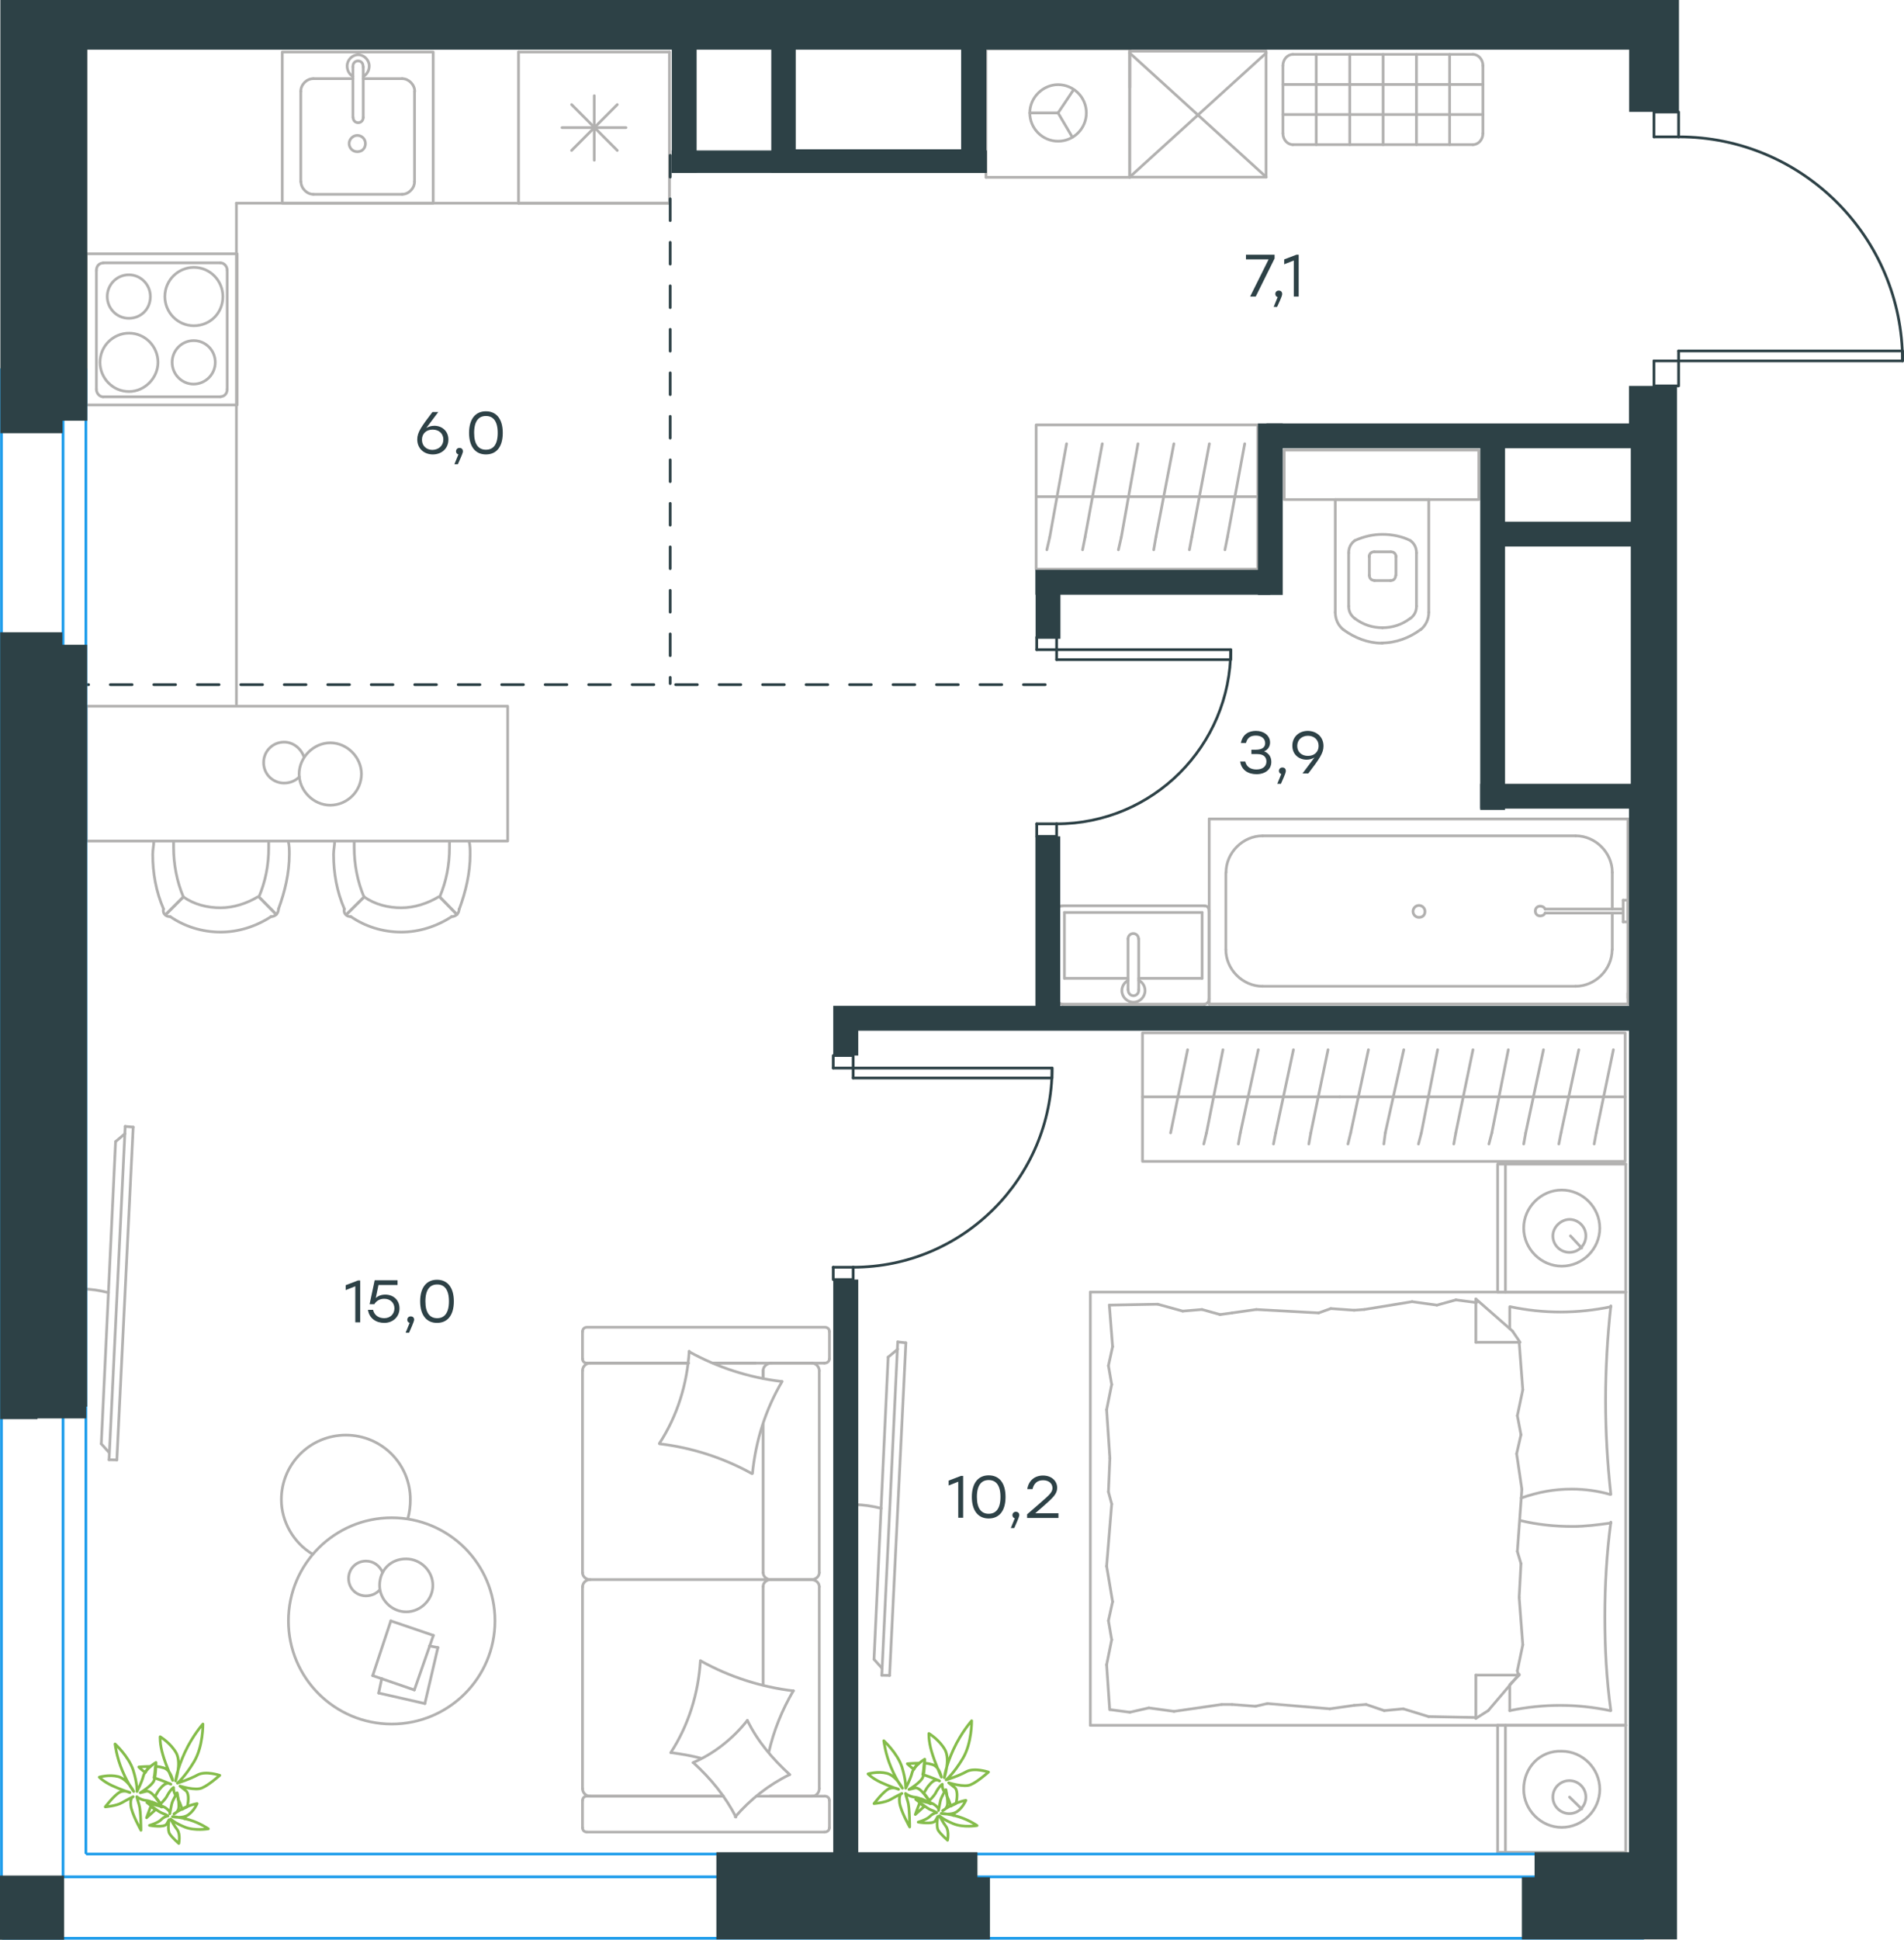 <?xml version="1.0" encoding="utf-8"?>
<!-- Generator: Adobe Illustrator 26.5.0, SVG Export Plug-In . SVG Version: 6.00 Build 0)  -->
<svg version="1.1" id="Слой_1" xmlns="http://www.w3.org/2000/svg" xmlns:xlink="http://www.w3.org/1999/xlink" x="0px" y="0px"
	 viewBox="0 0 1050.9 1070.1" style="enable-background:new 0 0 1050.9 1070.1;" xml:space="preserve">
<style type="text/css">
	.st0{fill:none;stroke:#B2B1B0;stroke-width:1.5;stroke-linecap:round;stroke-linejoin:round;stroke-miterlimit:22.926;}
	.st1{fill:none;stroke:#84BC4A;stroke-width:1.5;stroke-linecap:round;stroke-linejoin:round;stroke-miterlimit:22.926;}
	.st2{fill:none;stroke:#2D4146;stroke-width:1.5;stroke-linecap:round;stroke-linejoin:round;stroke-miterlimit:10;}
	
		.st3{fill:none;stroke:#2D4146;stroke-width:1.5;stroke-linecap:round;stroke-linejoin:round;stroke-miterlimit:10;stroke-dasharray:12;}
	.st4{fill:none;stroke:#1D9CEB;stroke-width:1.5;stroke-linecap:round;stroke-linejoin:round;stroke-miterlimit:22.926;}
	.st5{fill-rule:evenodd;clip-rule:evenodd;fill:#2D4146;}
	.st6{enable-background:new    ;}
	.st7{fill:#2D4146;}
</style>
<g>
	<line class="st0" x1="369.5" y1="28.7" x2="369.5" y2="112.1"/>
	<line class="st0" x1="328" y1="52.8" x2="328" y2="88.4"/>
	<line class="st0" x1="315.5" y1="83" x2="340.7" y2="57.7"/>
	<line class="st0" x1="315.5" y1="57.7" x2="340.7" y2="83"/>
	<line class="st0" x1="310.2" y1="70.4" x2="345.5" y2="70.4"/>
	<line class="st0" x1="369.5" y1="112.1" x2="286.2" y2="112.1"/>
	<line class="st0" x1="286.2" y1="28.7" x2="286.2" y2="112.1"/>
	<line class="st0" x1="369.5" y1="28.7" x2="286.2" y2="28.7"/>
</g>
<g>
	<rect x="155.8" y="28.7" class="st0" width="83.3" height="83.4"/>
	<line class="st0" x1="200.5" y1="64.8" x2="200.5" y2="36.9"/>
	<line class="st0" x1="194.8" y1="43.4" x2="173" y2="43.4"/>
	<line class="st0" x1="173" y1="107.2" x2="222" y2="107.2"/>
	<line class="st0" x1="222" y1="43.4" x2="200.5" y2="43.4"/>
	<line class="st0" x1="228.8" y1="100.2" x2="228.8" y2="50.4"/>
	<line class="st0" x1="194.8" y1="36.9" x2="194.8" y2="64.8"/>
	<line class="st0" x1="166" y1="50.4" x2="166" y2="100.2"/>
	<path class="st0" d="M200.5,64.8L200.5,64.8c0,1.6-1.2,2.9-2.8,2.9s-2.8-1.2-2.8-2.9"/>
	<path class="st0" d="M166,50.4c0-3.7,3.2-7,6.9-7"/>
	<path class="st0" d="M194.8,42.2c-2-1.2-3.2-3.3-3.2-5.8c0-3.3,2.8-6.2,6.1-6.2c3.2,0,6.1,2.9,6.1,6.2c0,2.5-1.2,4.5-3.2,5.8"/>
	<path class="st0" d="M228.8,100.2c0,3.7-3.2,7-6.9,7"/>
	<path class="st0" d="M222,43.4c3.6,0,6.9,3.3,6.9,7"/>
	<path class="st0" d="M173,107.2c-3.6,0-6.9-3.3-6.9-7"/>
	<path class="st0" d="M194.8,36.9v-0.4c0-1.6,1.2-2.9,2.8-2.9s2.8,1.2,2.8,2.9v0.4"/>
	<path class="st0" d="M201.7,79.2c0-2.5-2-4.5-4.5-4.5c-2.4,0-4.5,2.1-4.5,4.5c0,2.5,2,4.5,4.5,4.5C200,83.7,201.7,81.7,201.7,79.2z
		"/>
</g>
<g>
	<path class="st0" d="M83,163.6c0-6.6-5.3-12-11.9-12s-11.9,5.4-11.9,12s5.3,12,11.9,12S83,170.6,83,163.6z"/>
	<path class="st0" d="M87.2,199.9c0-8.7-7-16.1-16-16.1c-8.6,0-16,7-16,16.1c0,8.7,7,16.1,16,16.1C79.9,216,87.2,208.5,87.2,199.9z"
		/>
	<path class="st0" d="M118.8,199.9c0-6.6-5.3-12-11.9-12s-11.9,5.4-11.9,12s5.3,12,11.9,12C113.5,211.8,118.8,206.5,118.8,199.9z"/>
	<path class="st0" d="M123,163.6c0-8.7-7-16.1-16-16.1c-8.6,0-16,7-16,16.1c0,8.7,7,16.1,16,16.1S123,172.7,123,163.6z"/>
	<line class="st0" x1="53.2" y1="214.7" x2="53.2" y2="149.2"/>
	<line class="st0" x1="121.7" y1="218.9" x2="56.9" y2="218.9"/>
	<line class="st0" x1="125.4" y1="149.2" x2="125.4" y2="214.7"/>
	<line class="st0" x1="56.9" y1="145" x2="121.7" y2="145"/>
	<path class="st0" d="M125.4,214.7L125.4,214.7c0,2.5-1.6,4.1-3.7,4.1"/>
	<path class="st0" d="M53.2,149.2L53.2,149.2c0-2.5,1.6-4.1,3.7-4.1"/>
	<path class="st0" d="M56.9,218.9L56.9,218.9c-2.1,0-3.7-2.1-3.7-4.1"/>
	<path class="st0" d="M121.7,145L121.7,145c2.1,0,3.7,2.1,3.7,4.1"/>
	<rect x="47.6" y="140" class="st0" width="83.3" height="83.4"/>
</g>
<line class="st0" x1="130.5" y1="388.7" x2="130.5" y2="112.1"/>
<line class="st0" x1="130.5" y1="112.1" x2="369.5" y2="112.1"/>
<g>
	<rect x="47.7" y="389.6" class="st0" width="232.5" height="74.4"/>
	<path class="st0" d="M201,494.8c6,4.2,13.3,6,20.5,6s14.5-2.4,20.5-6"/>
	<path class="st0" d="M184.7,464c0,2.4-0.6,4.8-0.6,7.3c0,10.3,1.8,20.6,6,30.2"/>
	<path class="st0" d="M253.5,501.5c3.6-9.7,6-20,6-30.2c0-2.4,0-4.8-0.6-7.3"/>
	<path class="st0" d="M195.5,464c0,1.2,0,2.4,0,3.6c0,9.1,1.8,18.7,5.4,27.2"/>
	<path class="st0" d="M242.7,494.8c3.6-8.5,5.4-17.5,5.4-27.2c0-1.2,0-2.4,0-3.6"/>
	<path class="st0" d="M193.7,505.7c7.8,5.4,17.5,8.5,27.8,8.5c9.7,0,19.3-3,27.8-8.5"/>
	<line class="st0" x1="201" y1="494.8" x2="191.2" y2="504.5"/>
	<line class="st0" x1="242.7" y1="494.8" x2="252.2" y2="504.5"/>
	<line class="st0" x1="201" y1="494.8" x2="191.2" y2="504.5"/>
	<line class="st0" x1="242.7" y1="494.8" x2="252.2" y2="504.5"/>
	<path class="st0" d="M249.2,505.7c2.4,0,4.2-1.8,4.2-4.2"/>
	<path class="st0" d="M190,501.5c-0.5,2.4,1.2,4.2,3.6,4.2"/>
	<path class="st0" d="M101.2,494.8c6,4.2,13.3,6,20.5,6s14.5-2.4,20.5-6"/>
	<path class="st0" d="M84.9,464c0,2.4-0.6,4.8-0.6,7.3c0,10.3,1.8,20.6,6,30.2"/>
	<path class="st0" d="M153.7,501.5c3.6-9.7,6-20,6-30.2c0-2.4,0-4.8-0.6-7.3"/>
	<path class="st0" d="M95.8,464c0,1.2,0,2.4,0,3.6c0,9.1,1.8,18.7,5.4,27.2"/>
	<path class="st0" d="M142.9,494.8c3.6-8.5,5.4-17.5,5.4-27.2c0-1.2,0-2.4,0-3.6"/>
	<path class="st0" d="M94,505.7c7.8,5.4,17.5,8.5,27.8,8.5c9.7,0,19.3-3,27.8-8.5"/>
	<line class="st0" x1="101.2" y1="494.8" x2="91.5" y2="504.5"/>
	<line class="st0" x1="142.9" y1="494.8" x2="152.5" y2="504.5"/>
	<line class="st0" x1="101.2" y1="494.8" x2="91.5" y2="504.5"/>
	<line class="st0" x1="142.9" y1="494.8" x2="152.5" y2="504.5"/>
	<path class="st0" d="M149.5,505.7c2.4,0,4.2-1.8,4.2-4.2"/>
	<path class="st0" d="M90.2,501.5c-0.5,2.4,1.2,4.2,3.6,4.2"/>
	<path class="st0" d="M199.5,427c0-9.2-7.9-17.2-17.2-17.2c-9.2,0-17.2,8-17.2,17.2s7.9,17.2,17.2,17.2
		C192,444.1,199.5,436.2,199.5,427z"/>
	<path class="st0" d="M165.2,428.6c-2.1,2.1-5,3.4-8.4,3.4c-6.3,0-11.3-5-11.3-11.3s5-11.3,11.3-11.3c5,0,9.2,3.4,10.9,8"/>
</g>
<g>
	<line class="st0" x1="663.5" y1="503.4" x2="663.5" y2="539.7"/>
	<line class="st0" x1="663.5" y1="539.7" x2="628.5" y2="539.7"/>
	<line class="st0" x1="622.6" y1="539.7" x2="587.5" y2="539.7"/>
	<line class="st0" x1="587.5" y1="503.4" x2="663.5" y2="503.4"/>
	<line class="st0" x1="587.5" y1="539.7" x2="587.5" y2="503.4"/>
	<line class="st0" x1="586.4" y1="554" x2="664.8" y2="554"/>
	<line class="st0" x1="584" y1="502.5" x2="584" y2="551.2"/>
	<line class="st0" x1="664.8" y1="499.7" x2="586.4" y2="499.7"/>
	<line class="st0" x1="667.3" y1="551.2" x2="667.3" y2="502.5"/>
	<path class="st0" d="M667.3,502.5c0-1.7-1-2.8-2.5-2.8"/>
	<path class="st0" d="M586.4,499.7c-1.5,0-2.5,1.1-2.5,2.8"/>
	<path class="st0" d="M584,551.2c0,1.7,1,2.8,2.5,2.8"/>
	<path class="st0" d="M664.8,554c1,0,2.5-1.1,2.5-2.8"/>
	<line class="st0" x1="622.6" y1="517.9" x2="622.6" y2="546"/>
	<line class="st0" x1="628.5" y1="546" x2="628.5" y2="517.9"/>
	<path class="st0" d="M622.6,517.9L622.6,517.9c0-1.6,1.3-2.9,2.9-2.9s2.9,1.3,2.9,2.9l0,0"/>
	<path class="st0" d="M628.5,540.8c2.2,1.1,3.5,3.3,3.5,5.7c0,3.5-2.9,6.4-6.4,6.4s-6.4-2.9-6.4-6.4c0-2.4,1.4-4.6,3.5-5.7"/>
	<path class="st0" d="M628.5,546c0,0.1,0,0.3,0,0.4c0,1.6-1.3,2.9-2.9,2.9s-2.9-1.3-2.9-2.9c0-0.1,0-0.3,0-0.4"/>
</g>
<g>
	<line class="st0" x1="889.9" y1="504.5" x2="889.9" y2="523.9"/>
	<line class="st0" x1="889.9" y1="481.3" x2="889.9" y2="501.5"/>
	<line class="st0" x1="869.6" y1="544.1" x2="696.9" y2="544.1"/>
	<line class="st0" x1="676.6" y1="523.9" x2="676.6" y2="481.3"/>
	<line class="st0" x1="667.4" y1="451.8" x2="898.5" y2="451.8"/>
	<line class="st0" x1="667.4" y1="553.9" x2="667.4" y2="451.8"/>
	<line class="st0" x1="696.9" y1="461.1" x2="869.6" y2="461.1"/>
	<line class="st0" x1="898.5" y1="553.9" x2="667.4" y2="553.9"/>
	<line class="st0" x1="898.5" y1="451.8" x2="898.5" y2="553.9"/>
	<path class="st0" d="M676.6,523.9c0,10.9,9.3,20.2,20.2,20.2"/>
	<path class="st0" d="M889.9,481.3c0-10.9-9.3-20.2-20.2-20.2"/>
	<path class="st0" d="M696.9,461.1c-10.9,0-20.2,9.3-20.2,20.2"/>
	<path class="st0" d="M869.6,544.1c10.9,0,20.2-9.3,20.2-20.2"/>
	<line class="st0" x1="898.5" y1="547.9" x2="898.5" y2="550.6"/>
	<line class="st0" x1="895.9" y1="503.7" x2="852.8" y2="503.7"/>
	<line class="st0" x1="852.8" y1="501.5" x2="895.9" y2="501.5"/>
	<line class="st0" x1="898.5" y1="496.6" x2="898.5" y2="508.6"/>
	<line class="st0" x1="898.5" y1="508.6" x2="895.9" y2="508.6"/>
	<line class="st0" x1="895.9" y1="508.6" x2="895.9" y2="496.6"/>
	<line class="st0" x1="895.9" y1="496.6" x2="898.5" y2="496.6"/>
	<path class="st0" d="M852.8,501.5c-0.5-1.1-1.6-1.6-2.7-1.6c-1.6,0-2.7,1.1-2.7,2.7s1.1,2.7,2.7,2.7c1.1,0,2.2-0.5,2.7-1.6"/>
	<path class="st0" d="M786.5,502.8c0-1.8-1.5-3.3-3.3-3.3s-3.3,1.5-3.3,3.3s1.5,3.3,3.3,3.3C785.4,506.1,786.5,504.6,786.5,502.8z"
		/>
</g>
<g>
	<line class="st0" x1="789.1" y1="275.6" x2="737" y2="275.6"/>
	<g>
		<line class="st0" x1="788.6" y1="337.8" x2="788.6" y2="275.6"/>
		<line class="st0" x1="744.4" y1="305" x2="744.4" y2="334.4"/>
		<line class="st0" x1="781.8" y1="334.4" x2="781.8" y2="305"/>
		<line class="st0" x1="755.8" y1="306.7" x2="755.8" y2="317.4"/>
		<line class="st0" x1="770.5" y1="317.4" x2="770.5" y2="306.7"/>
		<line class="st0" x1="767.5" y1="304.4" x2="758.5" y2="304.4"/>
		<line class="st0" x1="737" y1="275.6" x2="737" y2="337.8"/>
		<line class="st0" x1="758.5" y1="320.3" x2="767.5" y2="320.3"/>
		<path class="st0" d="M741.5,347.4c6.2,4.5,13.6,7.4,21,7.4c0,0,0,0,0.6,0"/>
		<path class="st0" d="M758.5,304.4c-1.7,0-2.8,1.1-2.8,2.8"/>
		<path class="st0" d="M747.8,298.2c-2.3,1.7-3.4,4-3.4,6.8"/>
		<path class="st0" d="M755.8,317.4c0,1.7,1.1,2.8,2.8,2.8"/>
		<path class="st0" d="M747.8,341.2c4.5,3.4,9.6,5.1,15.3,5.1"/>
		<path class="st0" d="M767.5,320.3c1.7,0,2.8-1.1,2.8-2.8"/>
		<path class="st0" d="M770.5,307.2c0-1.7-1.1-2.8-2.8-2.8"/>
		<path class="st0" d="M781.8,305c0-2.8-1.1-5.1-3.4-6.8"/>
		<path class="st0" d="M778.4,298.2c-4.5-2.3-10.2-3.4-15.3-3.4s-10.2,1.1-15.3,3.4"/>
		<path class="st0" d="M778.4,341.2c2.3-1.7,3.4-4,3.4-6.8"/>
		<path class="st0" d="M762.6,354.7L762.6,354.7c7.9,0,15.3-2.8,21.5-7.4"/>
		<path class="st0" d="M737,337.8c0,4,1.7,7.4,4.5,9.6"/>
		<path class="st0" d="M784.1,347.4c2.8-2.3,4.5-5.7,4.5-9.6"/>
		<path class="st0" d="M763,346.3L763,346.3c5.7,0,10.8-1.7,15.3-5.1"/>
		<path class="st0" d="M744.4,334.4c0,2.8,1.1,5.1,3.4,6.8"/>
	</g>
	<rect x="708.8" y="248.3" class="st0" width="107.4" height="27.3"/>
</g>
<g>
	<line class="st0" x1="544.2" y1="26.9" x2="544.2" y2="97.8"/>
	<g>
		<line class="st0" x1="623.6" y1="97.8" x2="544.2" y2="97.8"/>
		<line class="st0" x1="623.6" y1="48.2" x2="623.6" y2="26.9"/>
		<line class="st0" x1="623.6" y1="97.8" x2="623.6" y2="26.9"/>
		<line class="st0" x1="584" y1="62.3" x2="592.5" y2="49.6"/>
		<line class="st0" x1="584" y1="62.3" x2="568.4" y2="62.3"/>
		<line class="st0" x1="584" y1="62.3" x2="591.9" y2="75.7"/>
		<path class="st0" d="M568.4,62.3c0,8.6,7,15.6,15.6,15.6s15.6-7,15.6-15.6s-7-15.6-15.6-15.6C575.7,46.7,568.4,53.7,568.4,62.3z"
			/>
		<line class="st0" x1="623.6" y1="26.9" x2="544.2" y2="26.9"/>
	</g>
</g>
<g>
	<line class="st0" x1="421.2" y1="785.7" x2="421.2" y2="867.6"/>
	<line class="st0" x1="321.5" y1="1008.3" x2="321.5" y2="993.3"/>
	<line class="st0" x1="321.5" y1="986.7" x2="321.5" y2="875.3"/>
	<line class="st0" x1="393.7" y1="752" x2="417" y2="752"/>
	<line class="st0" x1="325.7" y1="752" x2="380" y2="752"/>
	<line class="st0" x1="325.7" y1="990.9" x2="399.2" y2="990.9"/>
	<line class="st0" x1="425" y1="871.4" x2="448.4" y2="871.4"/>
	<line class="st0" x1="421.2" y1="875.3" x2="421.2" y2="929.5"/>
	<line class="st0" x1="457.8" y1="734.6" x2="457.8" y2="749.6"/>
	<line class="st0" x1="448.4" y1="871.4" x2="425" y2="871.4"/>
	<line class="st0" x1="452.2" y1="986.7" x2="452.2" y2="875.3"/>
	<line class="st0" x1="399.2" y1="990.9" x2="323.9" y2="990.9"/>
	<line class="st0" x1="321.5" y1="867.6" x2="321.5" y2="756.2"/>
	<line class="st0" x1="321.5" y1="749.6" x2="321.5" y2="734.6"/>
	<line class="st0" x1="421.2" y1="756.2" x2="421.2" y2="760.4"/>
	<line class="st0" x1="455" y1="752" x2="393.7" y2="752"/>
	<line class="st0" x1="421.2" y1="756.2" x2="421.2" y2="760.4"/>
	<line class="st0" x1="448.4" y1="752" x2="425" y2="752"/>
	<line class="st0" x1="448.4" y1="871.4" x2="425" y2="871.4"/>
	<line class="st0" x1="452.2" y1="867.6" x2="452.2" y2="756.2"/>
	<line class="st0" x1="380" y1="752" x2="323.9" y2="752"/>
	<line class="st0" x1="455" y1="1010.7" x2="323.9" y2="1010.7"/>
	<line class="st0" x1="457.8" y1="993.3" x2="457.8" y2="1008.3"/>
	<line class="st0" x1="417.5" y1="990.9" x2="455" y2="990.9"/>
	<line class="st0" x1="425" y1="871.4" x2="325.7" y2="871.4"/>
	<line class="st0" x1="425" y1="990.9" x2="448.4" y2="990.9"/>
	<path class="st0" d="M455,752c2,0,2.8-1.4,2.8-2.4"/>
	<path class="st0" d="M323.9,990.9c-1.7,0-2.4,1.4-2.4,2.4"/>
	<path class="st0" d="M457.8,993.3c0-1.7-1.4-2.4-2.4-2.4"/>
	<path class="st0" d="M421.2,867.6c0,1.9,1.7,3.8,4.2,3.8"/>
	<path class="st0" d="M448.4,990.9c1.9,0,3.8-1.7,3.8-4.2"/>
	<path class="st0" d="M452.2,756.2c0-2.1-1.7-4.2-4.2-4.2"/>
	<path class="st0" d="M321.5,867.6c0,1.9,1.7,3.8,4.2,3.8"/>
	<path class="st0" d="M448,871.4c2.1,0,4.2-1.6,4.2-3.8"/>
	<path class="st0" d="M325.7,871.4c-2.1,0-4.2,1.7-4.2,4.2"/>
	<path class="st0" d="M457.8,734.6c0-1.7-1.4-2.4-2.5-2.4H324c-1.8,0-2.5,1.4-2.5,2.4"/>
	<path class="st0" d="M452.2,875.3c0-1.9-1.7-3.8-4.2-3.8"/>
	<path class="st0" d="M321.5,1008.3c0,1.7,1.4,2.4,2.4,2.4"/>
	<path class="st0" d="M325.7,752c-2.1,0-4.2,1.7-4.2,4.2"/>
	<path class="st0" d="M321.5,749.6c0,1.7,1.4,2.4,2.4,2.4"/>
	<path class="st0" d="M321.5,986.7c0,2.1,1.7,4.2,4.2,4.2"/>
	<path class="st0" d="M425.8,752c-2.3,0-4.6,1.7-4.6,4.2"/>
	<path class="st0" d="M425.4,871.4c-2.1,0-4.2,1.6-4.2,3.8"/>
	<path class="st0" d="M455,1010.7c2,0,2.8-1.4,2.8-2.4"/>
	<path class="st0" d="M414.9,812.9c-15.7-8.7-33.1-14.3-50.9-16.4"/>
	<path class="st0" d="M406.2,1002.4c-5.9-11.5-13.9-21.2-23.4-29.9"/>
	<path class="st0" d="M382.5,972.4c11.5-4.9,22-13.2,30-23.3"/>
	<path class="st0" d="M364,796.2c9.8-15,15.3-32.7,16.4-50.8"/>
	<path class="st0" d="M387,916.4c15.7,8.7,33.1,14.3,50.9,16.4"/>
	<path class="st0" d="M437.9,932.7c-6.3,10.8-10.8,21.9-13.6,34.1"/>
	<path class="st0" d="M370.2,966.9c9.8-15,15.3-32.7,16.4-50.8"/>
	<path class="st0" d="M380.4,745.7c15.7,8.7,33.1,14.3,50.9,16.4"/>
	<path class="st0" d="M431.7,762.1c-9.1,15.3-14.6,32.7-16.4,50.8"/>
	<path class="st0" d="M412.5,949.1c5.6,11.5,13.9,21.2,23.4,29.9"/>
	<path class="st0" d="M387,970c-5.2-1.4-11.2-2.4-16.4-3.1"/>
	<path class="st0" d="M435.8,979c-11.5,5.6-21.6,13.6-30,23.3"/>
</g>
<g>
	<line class="st0" x1="234.5" y1="939.8" x2="209" y2="934"/>
	<line class="st0" x1="209" y1="934" x2="210.7" y2="926"/>
	<line class="st0" x1="237" y1="908" x2="241.7" y2="908.9"/>
	<line class="st0" x1="241.7" y1="908.9" x2="234.5" y2="939.8"/>
	<line class="st0" x1="228.7" y1="932.3" x2="205.7" y2="924.4"/>
	<line class="st0" x1="205.7" y1="924.4" x2="215.7" y2="894.2"/>
	<line class="st0" x1="215.7" y1="894.2" x2="239.2" y2="902.2"/>
	<line class="st0" x1="239.2" y1="902.2" x2="228.7" y2="932.3"/>
	<ellipse class="st0" cx="216.2" cy="894.2" rx="57" ry="56.9"/>
	<path class="st0" d="M209.5,874.6c0,7.9,6.7,14.6,14.7,14.6s14.7-6.7,14.7-14.6s-6.7-14.6-14.7-14.6
		C215.7,859.9,209.5,866.2,209.5,874.6z"/>
	<path class="st0" d="M209.5,877.1c-1.7,2.1-4.6,3.3-7.5,3.3c-5.4,0-9.6-4.2-9.6-9.6c0-5.4,4.2-9.6,9.6-9.6c4.2,0,7.5,2.5,9.2,6.3"
		/>
	<path class="st0" d="M172.5,857.4c-10.5-6.3-17.2-18-17.2-30.1c0-19.7,15.9-35.6,35.6-35.6s35.6,15.9,35.6,35.6
		c0,3.5-0.4,7-1.4,10.5"/>
</g>
<g>
	<path class="st0" d="M59.9,713.1c-4.9-1.2-9.7-2-14.5-2"/>
	<line class="st0" x1="69.1" y1="621.4" x2="60.2" y2="805.3"/>
	<line class="st0" x1="64.5" y1="805.4" x2="73.5" y2="621.8"/>
	<line class="st0" x1="73.5" y1="621.8" x2="69.1" y2="621.4"/>
	<line class="st0" x1="55.9" y1="796.5" x2="63.8" y2="629.8"/>
	<line class="st0" x1="60.2" y1="801.3" x2="55.9" y2="796.5"/>
	<line class="st0" x1="63.8" y1="629.8" x2="69" y2="625.4"/>
	<line class="st0" x1="64.5" y1="805.4" x2="60.2" y2="805.3"/>
</g>
<g>
	<line class="st0" x1="897.3" y1="951.8" x2="897.3" y2="1021.9"/>
	<line class="st0" x1="826.6" y1="1021.9" x2="826.6" y2="951.8"/>
	<line class="st0" x1="826.6" y1="951.8" x2="897.3" y2="951.8"/>
	<line class="st0" x1="897.3" y1="1021.9" x2="826.6" y2="1021.9"/>
	<line class="st0" x1="866.3" y1="991.4" x2="873" y2="998"/>
	<line class="st0" x1="830.9" y1="1021.9" x2="830.9" y2="951.8"/>
	<path class="st0" d="M841,987.1c0,11.4,9.5,21,21,21s21-9.5,21-21c0-11.4-9.5-21-21-21C850,965.6,841,975.1,841,987.1z"/>
	<path class="st0" d="M857.1,991.4c0,5.2,4.3,9.1,9.1,9.1c5.3,0,9.1-4.3,9.1-9.1c0-5.2-4.3-9.1-9.1-9.1
		C861.5,982.3,857.1,986.1,857.1,991.4z"/>
	<line class="st0" x1="897.3" y1="712.8" x2="897.3" y2="951.8"/>
	<line class="st0" x1="833.3" y1="733" x2="833.3" y2="720.9"/>
	<line class="st0" x1="838.5" y1="924.1" x2="814.6" y2="924.1"/>
	<line class="st0" x1="833.3" y1="929.4" x2="838.5" y2="924.1"/>
	<line class="st0" x1="601.8" y1="712.8" x2="897.3" y2="712.8"/>
	<line class="st0" x1="814.6" y1="948" x2="814.6" y2="924.1"/>
	<line class="st0" x1="897.3" y1="951.8" x2="601.8" y2="951.8"/>
	<line class="st0" x1="814.6" y1="716.6" x2="834.8" y2="734.3"/>
	<line class="st0" x1="834.8" y1="734.3" x2="839" y2="740.5"/>
	<line class="st0" x1="833.3" y1="943.7" x2="833.3" y2="929.8"/>
	<line class="st0" x1="838.5" y1="740.5" x2="814.6" y2="740.5"/>
	<line class="st0" x1="838.5" y1="923.6" x2="821.4" y2="943.7"/>
	<line class="st0" x1="821.4" y1="943.7" x2="814.6" y2="948"/>
	<line class="st0" x1="814.6" y1="716.6" x2="814.6" y2="740.5"/>
	<line class="st0" x1="611.8" y1="823" x2="612.6" y2="804.4"/>
	<line class="st0" x1="614.1" y1="883.6" x2="610.8" y2="864"/>
	<line class="st0" x1="613.6" y1="904.6" x2="611.8" y2="894.1"/>
	<line class="st0" x1="611.8" y1="894.1" x2="614.1" y2="883.6"/>
	<line class="st0" x1="613.6" y1="829.7" x2="611.8" y2="823"/>
	<line class="st0" x1="610.8" y1="864" x2="613.6" y2="829.7"/>
	<line class="st0" x1="612.5" y1="943.2" x2="610.8" y2="918.4"/>
	<line class="st0" x1="610.8" y1="918.4" x2="613.6" y2="904.6"/>
	<line class="st0" x1="614.1" y1="742.9" x2="612.3" y2="720"/>
	<line class="st0" x1="613.6" y1="763.8" x2="611.8" y2="753.4"/>
	<line class="st0" x1="611.8" y1="753.4" x2="614.1" y2="742.9"/>
	<line class="st0" x1="612.6" y1="804.4" x2="610.8" y2="777.7"/>
	<line class="st0" x1="610.8" y1="777.7" x2="613.6" y2="763.8"/>
	<line class="st0" x1="601.8" y1="712.8" x2="601.8" y2="951.8"/>
	<path class="st0" d="M889.1,824.4c-1.9-17.2-2.9-34.3-2.9-52c0-17.2,1-34.8,2.9-52"/>
	<path class="st0" d="M839.6,826.4c9.6-3.3,18-4.9,28-4.9c7.2,0,14.3,1,21,2.9"/>
	<path class="st0" d="M889.1,720.9c-9.1,1.9-18.6,2.9-27.7,2.9c-9.5,0-18.6-1-27.7-2.9"/>
	<path class="st0" d="M889.1,840.2c-7.2,1-14.3,1.9-21,1.9c-10,0-19.6-1-29.1-3.3"/>
	<line class="st0" x1="754" y1="940.3" x2="747.4" y2="940.8"/>
	<line class="st0" x1="774.5" y1="942.7" x2="764" y2="943.7"/>
	<line class="st0" x1="764" y1="943.7" x2="754" y2="940.3"/>
	<line class="st0" x1="814.6" y1="947.5" x2="788.5" y2="947"/>
	<line class="st0" x1="788.5" y1="947" x2="774.5" y2="942.7"/>
	<line class="st0" x1="693" y1="941.3" x2="680" y2="940.3"/>
	<line class="st0" x1="747.4" y1="940.8" x2="734" y2="942.7"/>
	<line class="st0" x1="699.5" y1="939.8" x2="693" y2="941.3"/>
	<line class="st0" x1="734" y1="942.7" x2="699.5" y2="939.8"/>
	<line class="st0" x1="680" y1="940.3" x2="674.3" y2="940.3"/>
	<line class="st0" x1="634.1" y1="942.2" x2="623.6" y2="944.6"/>
	<line class="st0" x1="623.6" y1="944.6" x2="613.1" y2="943.2"/>
	<line class="st0" x1="674.3" y1="940.3" x2="648" y2="944.1"/>
	<line class="st0" x1="648" y1="944.1" x2="634.1" y2="942.2"/>
	<line class="st0" x1="673.4" y1="725.2" x2="680" y2="724.3"/>
	<line class="st0" x1="652.8" y1="723.3" x2="663.4" y2="722.4"/>
	<line class="st0" x1="663.4" y1="722.4" x2="673.4" y2="725.2"/>
	<line class="st0" x1="612.3" y1="720" x2="639" y2="719.5"/>
	<line class="st0" x1="639" y1="719.5" x2="652.8" y2="723.3"/>
	<line class="st0" x1="734.5" y1="721.9" x2="747.4" y2="722.8"/>
	<line class="st0" x1="680" y1="724.3" x2="693.4" y2="722.4"/>
	<line class="st0" x1="727.8" y1="724.3" x2="734.5" y2="721.9"/>
	<line class="st0" x1="693.4" y1="722.4" x2="727.8" y2="724.3"/>
	<line class="st0" x1="747.4" y1="722.8" x2="753" y2="722.4"/>
	<line class="st0" x1="814.1" y1="718.5" x2="815.1" y2="718.5"/>
	<line class="st0" x1="793.1" y1="720" x2="803.6" y2="717.1"/>
	<line class="st0" x1="803.6" y1="717.1" x2="814.1" y2="718.5"/>
	<line class="st0" x1="753" y1="722.4" x2="779.4" y2="718.1"/>
	<line class="st0" x1="779.4" y1="718.1" x2="793.1" y2="720"/>
	<path class="st0" d="M889.1,943.7c-2.4-17.2-3.3-34.3-3.3-52c0-17.2,1-34.8,3.3-52"/>
	<path class="st0" d="M833.3,943.7c9.1-1.9,18.6-2.9,27.7-2.9c9.5,0,18.6,1,27.7,2.9"/>
	<line class="st0" x1="839.5" y1="862.6" x2="838.5" y2="881.2"/>
	<line class="st0" x1="837.1" y1="802" x2="840" y2="821.6"/>
	<line class="st0" x1="837.5" y1="781" x2="839.5" y2="791.5"/>
	<line class="st0" x1="839.5" y1="791.5" x2="837.1" y2="802"/>
	<line class="st0" x1="837.5" y1="855.9" x2="839.5" y2="862.6"/>
	<line class="st0" x1="840" y1="821.6" x2="837.5" y2="855.9"/>
	<line class="st0" x1="838.5" y1="740.5" x2="840.5" y2="766.7"/>
	<line class="st0" x1="840.5" y1="766.7" x2="837.5" y2="781"/>
	<line class="st0" x1="837.5" y1="921.7" x2="838" y2="924.1"/>
	<line class="st0" x1="838.5" y1="881.2" x2="840.5" y2="907.4"/>
	<line class="st0" x1="840.5" y1="907.4" x2="837.5" y2="921.7"/>
	<line class="st0" x1="897.3" y1="642.2" x2="897.3" y2="712.8"/>
	<line class="st0" x1="826.6" y1="712.8" x2="826.6" y2="642.2"/>
	<line class="st0" x1="827" y1="642.2" x2="897.3" y2="642.2"/>
	<line class="st0" x1="897.3" y1="712.8" x2="827" y2="712.8"/>
	<line class="st0" x1="866.8" y1="681.8" x2="873" y2="688.5"/>
	<line class="st0" x1="830.9" y1="712.8" x2="830.9" y2="642.2"/>
	<path class="st0" d="M841,677.5c0,11.4,9.5,21,21,21s21-9.5,21-21c0-11.4-9.5-21-21-21S841,666.1,841,677.5z"/>
	<path class="st0" d="M857.1,681.8c0,5.2,4.3,9.1,9.1,9.1c5.3,0,9.1-4.3,9.1-9.1c0-5.2-4.3-9.1-9.1-9.1
		C861.5,672.8,857.1,677,857.1,681.8z"/>
</g>
<g>
	<line class="st0" x1="630.6" y1="605.1" x2="739.5" y2="605.1"/>
	<line class="st0" x1="722.4" y1="631.1" x2="723.5" y2="625"/>
	<line class="st0" x1="723.5" y1="625" x2="733" y2="579.1"/>
	<line class="st0" x1="702.9" y1="631.1" x2="704.1" y2="625"/>
	<line class="st0" x1="704.1" y1="625" x2="713.9" y2="579.1"/>
	<line class="st0" x1="683.5" y1="631.1" x2="684.6" y2="625"/>
	<line class="st0" x1="684.6" y1="625" x2="694.5" y2="579.1"/>
	<line class="st0" x1="664.4" y1="631.1" x2="665.9" y2="625"/>
	<line class="st0" x1="665.9" y1="625" x2="675" y2="579.1"/>
	<line class="st0" x1="646.1" y1="625" x2="655.5" y2="579.1"/>
	<rect x="630.6" y="569.8" class="st0" width="266.4" height="70.9"/>
	<line class="st0" x1="739.5" y1="605.1" x2="897" y2="605.1"/>
	<line class="st0" x1="879.9" y1="631.1" x2="881" y2="625"/>
	<line class="st0" x1="881" y1="625" x2="890.5" y2="579.1"/>
	<line class="st0" x1="860.4" y1="631.1" x2="861.6" y2="625"/>
	<line class="st0" x1="861.6" y1="625" x2="871.4" y2="579.1"/>
	<line class="st0" x1="841" y1="631.1" x2="842.1" y2="625"/>
	<line class="st0" x1="842.1" y1="625" x2="851.9" y2="579.1"/>
	<line class="st0" x1="821.8" y1="631.1" x2="823.4" y2="625"/>
	<line class="st0" x1="823.4" y1="625" x2="832.5" y2="579.1"/>
	<line class="st0" x1="802.4" y1="631.1" x2="803.5" y2="625"/>
	<line class="st0" x1="803.5" y1="625" x2="813" y2="579.1"/>
	<line class="st0" x1="782.9" y1="631.1" x2="784.5" y2="625"/>
	<line class="st0" x1="784.5" y1="625" x2="793.5" y2="579.1"/>
	<line class="st0" x1="763.8" y1="631.1" x2="764.6" y2="625"/>
	<line class="st0" x1="764.6" y1="625" x2="774.8" y2="579.1"/>
	<line class="st0" x1="745.5" y1="625" x2="755.3" y2="579.1"/>
	<line class="st0" x1="744" y1="631.1" x2="745.5" y2="625"/>
</g>
<g>
	<path class="st0" d="M486.4,832.1c-4.9-1.2-9.7-2-14.5-2"/>
	<line class="st0" x1="495.5" y1="740.3" x2="486.7" y2="924.2"/>
	<line class="st0" x1="491" y1="924.3" x2="500" y2="740.8"/>
	<line class="st0" x1="500" y1="740.8" x2="495.5" y2="740.3"/>
	<line class="st0" x1="482.4" y1="915.4" x2="490.2" y2="748.7"/>
	<line class="st0" x1="486.7" y1="920.2" x2="482.4" y2="915.4"/>
	<line class="st0" x1="490.2" y1="748.7" x2="495.5" y2="744.3"/>
	<line class="st0" x1="491" y1="924.3" x2="486.7" y2="924.2"/>
</g>
<g>
	<line class="st0" x1="572.4" y1="274" x2="693.6" y2="274"/>
	<rect x="571.9" y="234.4" class="st0" width="122.3" height="79.6"/>
	<line class="st0" x1="676.1" y1="303.3" x2="677.5" y2="296.3"/>
	<line class="st0" x1="677.5" y1="296.3" x2="687" y2="244.8"/>
	<line class="st0" x1="656.5" y1="303.3" x2="657.8" y2="296.3"/>
	<line class="st0" x1="657.8" y1="296.3" x2="667.5" y2="244.8"/>
	<line class="st0" x1="636.8" y1="303.3" x2="638" y2="296.3"/>
	<line class="st0" x1="638" y1="296.3" x2="647.9" y2="244.8"/>
	<line class="st0" x1="617.3" y1="303.3" x2="618.9" y2="296.3"/>
	<line class="st0" x1="618.9" y1="296.3" x2="628.1" y2="244.8"/>
	<line class="st0" x1="597.5" y1="303.3" x2="598.9" y2="296.3"/>
	<line class="st0" x1="598.9" y1="296.3" x2="608.4" y2="244.8"/>
	<line class="st0" x1="577.8" y1="303.3" x2="579.4" y2="296.3"/>
	<line class="st0" x1="579.4" y1="296.3" x2="588.7" y2="244.8"/>
</g>
<g>
	<rect x="623.5" y="28.2" class="st0" width="75.3" height="69.5"/>
	<line class="st0" x1="623.5" y1="97.7" x2="698.9" y2="29.2"/>
	<line class="st0" x1="623.5" y1="29.2" x2="698.9" y2="97.7"/>
</g>
<g>
	<line class="st0" x1="708.1" y1="73.6" x2="708.1" y2="36.2"/>
	<line class="st0" x1="713.6" y1="30" x2="813" y2="30"/>
	<line class="st0" x1="818.5" y1="36.2" x2="818.5" y2="73.6"/>
	<line class="st0" x1="813" y1="79.8" x2="713.6" y2="79.8"/>
	<line class="st0" x1="800.1" y1="30" x2="800.1" y2="79.8"/>
	<line class="st0" x1="818.5" y1="63.2" x2="708.1" y2="63.2"/>
	<line class="st0" x1="818.5" y1="46.6" x2="708.1" y2="46.6"/>
	<line class="st0" x1="726.5" y1="30" x2="726.5" y2="79.8"/>
	<line class="st0" x1="745" y1="30" x2="745" y2="79.8"/>
	<line class="st0" x1="763.4" y1="30" x2="763.4" y2="79.8"/>
	<line class="st0" x1="781.8" y1="30" x2="781.8" y2="79.8"/>
	<path class="st0" d="M708.1,36.2c0-3.4,2.5-6.2,5.5-6.2"/>
	<path class="st0" d="M818.5,73.6c0,3.4-2.5,6.2-5.5,6.2"/>
	<path class="st0" d="M813,30c3,0,5.5,2.8,5.5,6.2"/>
	<path class="st0" d="M713.6,79.8c-3,0-5.5-2.8-5.5-6.2"/>
</g>
<g>
	<path class="st1" d="M522.2,981.9c0,0,4.1-3.3,9.2-11.8c5.1-8.5,4.9-20.8,4.9-20.8s-5.6,6.2-10,15.7s-5.1,15.7-5.1,15.7
		s3.3-9.5,0.5-15.2c-3.1-5.7-9-9.2-9-9.2s-0.3,3.9,1.5,10c1.8,6.2,5.4,14.1,5.4,14.1s-1-5.7-4.9-6.9c-1-0.3-2.8-0.8-4.6-0.8
		c-0.3,1.8-0.3,4.4-0.8,6.2c0.3,0.3,0.8,0.3,0.8,0.3c4.1,1.3,8.5,3.3,8.5,3.3s-2.1-2.1-5.6,2.1c-1,1-2.1,2.8-3.1,4.6
		c1,1.3,2.3,3.1,3.1,4.1c1.8-1.8,3.3-3.6,3.8-4.9c2.1-3.6,3.3-4.1,3.3-4.1s-0.3,1.8,1,4.1c0.5-0.8,0.8-1,0.8-1s0.3,1.5,0.8,3.6
		c0.8,1.5,1.5,3.3,2.1,5.4c0.8-0.5,1.5-0.8,2.6-1.3l0.3-0.3c0.8-3.6,0.8-7.5-0.8-8.7l-3.3-2.6c0,0,8.7,2.8,12.3,1
		c3.6-1.5,9.7-6.9,9.7-6.9s-7.7-2.6-12.1-0.3C528.9,979.9,522.2,981.9,522.2,981.9z M507.2,972.7c-3.3,0-6.4,0.3-6.4,0.3
		s1.5,1.5,3.6,3.1C505.2,974.5,506,973.4,507.2,972.7z M508.5,992.4c-0.3,0.3-0.3,0.8-0.5,1c1,0.3,2.6,0.8,3.8,1l0.3-0.3
		C511.4,993.7,510.2,993,508.5,992.4z M507.5,994.8c-1.3,3.3-2.3,6.2-2.3,6.2s2.3-2.1,4.9-4.4C509.4,996,508.4,995.3,507.5,994.8z
		 M525.8,1000.7c0,0.3,0.3,0.8,0.3,0.8h0.3c0-0.3,0.3-0.5,0.3-1C526,1000.7,526,1000.7,525.8,1000.7z"/>
	<path class="st1" d="M499.9,986.5c0,0,0.3-4.1-2.1-11.8c-2.6-7.7-10-14.4-10-14.4s0.8,7.2,4.1,14.9s6.2,11.3,6.2,11.3
		s-3.3-6.7-8.5-8.2c-5.1-1.3-10.5,0.3-10.5,0.3s2.1,2.3,6.9,4.6c4.9,2.3,10,3.9,10,3.9s-2.6-1.5-5.4-0.3c-3.1,1.5-8.2,8.2-8.2,8.2
		s6.2-0.5,9.2-2.3c3.1-1.8,6.2-3.3,6.2-3.3s-1.8,0.3-1.3,4.9c0.5,4.6,5.6,13.6,5.6,13.6s0-10.8-1-13.9c-1-3.1-1.3-4.6-1.3-4.6
		s2.1,1.8,5.4,2.1c2.6,0.3,5.6,2.3,7.7,3.3c0.3,0.3,0.8,0.3,0.8,0.3c-1-1.8-5.6-9.5-8.7-8.7l-3.3,0.8c0,0,6.7-3.9,7.7-6.9
		c1-3.1,1-9.8,1-9.8s-5.6,3.3-6.9,7.2C502.5,981.7,499.9,986.5,499.9,986.5z"/>
	<path class="st1" d="M518.5,1001.7c0,0,2.1,2.1,7.7,4.4c5.6,2.3,13.1,1,13.1,1s-4.4-3.1-10.3-4.9c-6.2-1.8-9.5-1.8-9.5-1.8
		s5.4,1.3,8.7-1s4.9-6.2,4.9-6.2s-2.3,0.3-5.9,1.8c-3.6,1.5-6.9,3.9-6.9,3.9s2.1-0.8,2.6-3.1s-0.8-8.5-0.8-8.5s-2.6,3.9-3.1,6.4
		c-0.5,2.6-1,5.1-1,5.1s0.8-1-2.1-3.1c-2.8-2.1-10.5-3.1-10.5-3.1s6.2,5.1,8.5,5.9c2.3,0.8,3.1,1.5,3.1,1.5s-2.1,0.3-3.8,2.1
		c-1.8,1.8-6.4,3.1-6.4,3.1s8.2,1.5,9.5-0.8l1.3-2.3c0,0-1,5.7,0.3,7.7c1.3,2.1,5.1,5.4,5.1,5.4s1-4.9-0.8-7.5
		C520.4,1005.3,518.5,1001.7,518.5,1001.7z"/>
</g>
<g>
	<path class="st1" d="M97.9,983.7c0,0,4.1-3.3,9.2-11.8s4.9-20.8,4.9-20.8s-5.6,6.2-10,15.7s-5.1,15.7-5.1,15.7s3.3-9.5,0.5-15.2
		c-3.1-5.7-9-9.2-9-9.2s-0.3,3.9,1.5,10c1.8,6.2,5.4,14.1,5.4,14.1s-1-5.7-4.9-6.9c-1-0.3-2.8-0.8-4.6-0.8c-0.3,1.8-0.3,4.4-0.8,6.2
		c0.3,0.3,0.8,0.3,0.8,0.3c4.1,1.3,8.5,3.3,8.5,3.3s-2.1-2.1-5.6,2.1c-1,1-2.1,2.8-3.1,4.6c1,1.3,2.3,3.1,3.1,4.1
		c1.8-1.8,3.3-3.6,3.8-4.9c2.1-3.6,3.3-4.1,3.3-4.1s-0.3,1.8,1,4.1c0.5-0.8,0.8-1,0.8-1s0.3,1.5,0.8,3.6c0.8,1.5,1.5,3.3,2.1,5.4
		c0.8-0.5,1.5-0.8,2.6-1.3l0.3-0.3c0.8-3.6,0.8-7.5-0.8-8.7l-3.3-2.6c0,0,8.7,2.8,12.3,1c3.6-1.5,9.7-6.9,9.7-6.9s-7.7-2.6-12.1-0.3
		C104.5,981.7,97.9,983.7,97.9,983.7z M83,974.5c-3.3,0-6.4,0.3-6.4,0.3s1.5,1.5,3.6,3.1C81,976.3,81.8,975.2,83,974.5z M84.2,994.2
		c-0.3,0.3-0.3,0.8-0.5,1c1,0.3,2.6,0.8,3.8,1l0.3-0.3C87.2,995.5,85.9,994.8,84.2,994.2z M83.2,996.6c-1.3,3.3-2.3,6.2-2.3,6.2
		s2.3-2.1,4.9-4.4C85,997.8,84,997.1,83.2,996.6z M101.5,1002.5c0,0.3,0.3,0.8,0.3,0.8h0.3c0-0.3,0.3-0.5,0.3-1
		C101.8,1002.5,101.8,1002.5,101.5,1002.5z"/>
	<path class="st1" d="M75.6,988.3c0,0,0.3-4.1-2.1-11.8c-2.6-7.7-10-14.4-10-14.4s0.8,7.2,4.1,14.9c3.3,7.7,6.2,11.3,6.2,11.3
		s-3.3-6.7-8.5-8.2c-5.1-1.3-10.5,0.3-10.5,0.3s2.1,2.3,6.9,4.6c4.9,2.3,10,3.9,10,3.9s-2.6-1.5-5.4-0.3c-3.1,1.5-8.2,8.2-8.2,8.2
		s6.2-0.5,9.2-2.3c3.1-1.8,6.2-3.3,6.2-3.3s-1.8,0.3-1.3,4.9c0.5,4.6,5.6,13.6,5.6,13.6s0-10.8-1-13.9c-1-3.1-1.3-4.6-1.3-4.6
		s2.1,1.8,5.4,2.1c2.6,0.3,5.6,2.3,7.7,3.3c0.3,0.3,0.8,0.3,0.8,0.3c-1-1.8-5.6-9.5-8.7-8.7l-3.3,0.8c0,0,6.7-3.9,7.7-6.9
		c1-3.1,1-9.8,1-9.8s-5.6,3.3-6.9,7.2C78.2,983.5,75.6,988.3,75.6,988.3z"/>
	<path class="st1" d="M94.2,1003.5c0,0,2.1,2.1,7.7,4.4c5.6,2.3,13.1,1,13.1,1s-4.4-3.1-10.3-4.9c-6.2-1.8-9.5-1.8-9.5-1.8
		s5.4,1.3,8.7-1s4.9-6.2,4.9-6.2s-2.3,0.3-5.9,1.8s-6.9,3.9-6.9,3.9s2.1-0.8,2.6-3.1s-0.8-8.5-0.8-8.5s-2.6,3.9-3.1,6.4
		c-0.5,2.6-1,5.1-1,5.1s0.8-1-2.1-3.1c-2.8-2.1-10.5-3.1-10.5-3.1s6.2,5.1,8.5,5.9c2.3,0.8,3.1,1.5,3.1,1.5s-2.1,0.3-3.8,2.1
		c-1.8,1.8-6.4,3.1-6.4,3.1s8.2,1.5,9.5-0.8l1.3-2.3c0,0-1,5.7,0.3,7.7c1.3,2.1,5.1,5.4,5.1,5.4s1-4.9-0.8-7.5
		C96,1007.1,94.2,1003.5,94.2,1003.5z"/>
</g>
<g>
	<line class="st2" x1="926.5" y1="193.6" x2="926.5" y2="199.1"/>
	<line class="st2" x1="912.9" y1="199.1" x2="926.5" y2="199.1"/>
	<line class="st2" x1="926.5" y1="75.5" x2="912.9" y2="75.5"/>
	<polyline class="st2" points="926.5,193.6 1050.1,193.6 1050.1,199.1 926.5,199.1 	"/>
	<polyline class="st2" points="926.5,199.1 926.5,212.9 912.9,212.9 912.9,199.1 	"/>
	<polyline class="st2" points="926.5,75.5 926.5,61.8 912.9,61.8 912.9,75.5 	"/>
	<path class="st2" d="M1050.1,199.1c0-68.3-55.3-123.6-123.5-123.6"/>
	<line class="st2" x1="583.2" y1="363.9" x2="583.2" y2="358.4"/>
	<line class="st2" x1="572.2" y1="358.4" x2="583.2" y2="358.4"/>
	<polyline class="st2" points="583.2,363.9 679.3,363.9 679.3,358.4 583.2,358.4 	"/>
	<polyline class="st2" points="583.2,358.4 583.2,351.5 572.2,351.5 572.2,358.4 	"/>
	<line class="st2" x1="583.2" y1="454.5" x2="572.2" y2="454.5"/>
	<polyline class="st2" points="583.2,454.5 583.2,461.4 572.2,461.4 572.2,454.5 	"/>
	<path class="st2" d="M583.2,454.5c53.1,0,96.1-43,96.1-96.1"/>
	<line class="st2" x1="470.9" y1="594.7" x2="470.9" y2="589.2"/>
	<line class="st2" x1="459.9" y1="589.2" x2="470.9" y2="589.2"/>
	<line class="st2" x1="470.9" y1="699.1" x2="459.9" y2="699.1"/>
	<polyline class="st2" points="470.9,594.7 580.7,594.7 580.7,589.2 470.9,589.2 	"/>
	<polyline class="st2" points="470.9,589.2 470.9,582.3 459.9,582.3 459.9,589.2 	"/>
	<polyline class="st2" points="470.9,699.1 470.9,705.9 459.9,705.9 459.9,699.1 	"/>
	<path class="st2" d="M470.9,699.1c60.6,0,109.8-49.2,109.8-109.9"/>
</g>
<line class="st3" x1="576.9" y1="377.7" x2="43.6" y2="377.7"/>
<line class="st3" x1="369.9" y1="85.7" x2="369.9" y2="377.1"/>
<line class="st4" x1="48" y1="1022.8" x2="907.1" y2="1022.8"/>
<line class="st4" x1="35.4" y1="1035.4" x2="907.1" y2="1035.4"/>
<line class="st4" x1="1.5" y1="1069.3" x2="907" y2="1069.3"/>
<line class="st4" x1="47.4" y1="203.7" x2="47.4" y2="1022.2"/>
<line class="st4" x1="34.8" y1="203.7" x2="34.8" y2="1034.8"/>
<line class="st4" x1="0.8" y1="203.7" x2="0.8" y2="1068.7"/>
<polygon class="st5" points="539.5,1030.1 539.5,1021.8 473.7,1021.8 473.7,705.9 459.9,705.9 459.9,1021.8 409.5,1021.8 
	402.2,1021.8 395.4,1021.8 395.4,1049.3 395.4,1051.2 395.4,1069.9 546.4,1069.9 546.4,1049.3 546.4,1035.6 539.5,1035.6 "/>
<polygon class="st5" points="34.4,348.8 20.7,348.8 18.7,348.8 0.1,348.8 0.1,782.9 20.7,782.9 20.7,782.5 47.6,782.5 47.6,776 
	48.1,776 48.1,686.7 48.1,465.6 48.1,376.3 48.1,373 48.1,355.7 34.4,355.7 "/>
<g class="st6">
	<path class="st7" d="M531.6,814.2v23.1h-2.7v-19.9l-5.3,2.1v-2.7l6.8-2.6L531.6,814.2L531.6,814.2z"/>
	<path class="st7" d="M555,825.8c0,7.6-3.4,11.9-9.3,11.9c-5.8,0-9.3-4.3-9.3-11.9s3.5-11.9,9.3-11.9
		C551.6,813.9,555,818.2,555,825.8z M552.2,825.8c0-6.6-2.6-9.3-6.5-9.3s-6.5,2.7-6.5,9.3s2.6,9.3,6.5,9.3
		C549.6,835.1,552.2,832.4,552.2,825.8z"/>
	<path class="st7" d="M559.8,843h-1.9l2.2-5.4c-0.8-0.2-1.3-0.9-1.3-1.7c0-1.1,0.8-1.9,1.9-1.9c0.8,0,1.9,0.4,1.9,1.9
		C562.5,836.5,562.4,837.2,559.8,843z"/>
	<path class="st7" d="M584.2,837.4h-17.3v-2l6.7-5.8c5.6-4.9,7.3-6.3,7.3-8.7c0-2.5-2-4.3-5.2-4.3c-3.3,0-5.1,1.9-5.8,4.9H567
		c0.7-4.6,4-7.5,8.7-7.5s7.8,3,7.8,6.8c0,3.4-2.4,5.5-7.7,10.2l-4.4,3.8h12.8L584.2,837.4L584.2,837.4z"/>
</g>
<g class="st6">
	<path class="st7" d="M198.8,706.4v23.1h-2.7v-19.9l-5.3,2.1V709l6.8-2.6H198.8z"/>
	<path class="st7" d="M220.5,721.8c0,4.7-3.7,8-8.4,8c-4.4,0-8.3-2.4-9-7.2h2.8c0.7,3,3.1,4.6,6.2,4.6c3.3,0,5.6-2.3,5.6-5.4
		c0-3.2-2.4-5.3-5.6-5.3c-2.6,0-4.4,1.2-5.5,3H204l2.8-13.2h12.6v2.6h-10.5l-1.5,7.2c1.3-1.2,3-1.9,5.3-1.9
		C217,714.2,220.5,717.1,220.5,721.8z"/>
	<path class="st7" d="M225.8,735.2h-1.9l2.2-5.4c-0.8-0.2-1.3-0.9-1.3-1.7c0-1.1,0.8-1.9,1.9-1.9c0.8,0,1.9,0.4,1.9,1.9
		C228.5,728.6,228.4,729.4,225.8,735.2z"/>
	<path class="st7" d="M250.5,717.9c0,7.6-3.4,11.9-9.3,11.9c-5.8,0-9.3-4.3-9.3-11.9s3.5-11.9,9.3-11.9
		C247.1,706,250.5,710.4,250.5,717.9z M247.8,717.9c0-6.6-2.6-9.3-6.5-9.3s-6.5,2.7-6.5,9.3s2.6,9.3,6.5,9.3
		C245.1,727.2,247.8,724.6,247.8,717.9z"/>
</g>
<g class="st6">
	<path class="st7" d="M701.7,420.3c0,4.2-3.4,6.8-8.2,6.8c-4.5,0-8.3-2.2-9-7h2.8c0.7,3.1,3.2,4.4,6.2,4.4c3.4,0,5.5-1.7,5.5-4.4
		c0-2.3-1.4-4.1-5.1-4.1h-3.2v-2.4h2.4c3.5,0,5.2-1.3,5.2-3.6c0-2.6-2.1-4.2-5.1-4.2c-2.8,0-4.7,1-5.5,4.1h-2.8
		c0.9-4.7,4.2-6.7,8.3-6.7c4.4,0,7.8,2.6,7.8,6.4c0,2.2-1.2,4.1-3.3,4.9C700.2,415.4,701.7,417.5,701.7,420.3z"/>
	<path class="st7" d="M707,432.4h-2l2.2-5.4c-0.8-0.2-1.3-0.9-1.3-1.7c0-1.1,0.8-1.9,1.9-1.9c0.8,0,1.9,0.4,1.9,1.9
		C709.7,425.9,709.6,426.6,707,432.4z"/>
	<path class="st7" d="M730.5,411.6c0,4-2.4,7.2-8.4,15.1h-3.2l6.6-8.8c-1.2,0.7-2.6,1.2-4.3,1.2c-4.1,0-7.9-2.7-7.9-7.7
		s3.8-8.2,8.6-8.2C726.6,403.3,730.5,406.4,730.5,411.6z M727.8,411.5c0-3.5-2.6-5.6-5.9-5.6c-3.3,0-5.9,2.2-5.9,5.6
		c0,3.5,2.6,5.5,5.8,5.5C725.3,417.1,727.8,414.9,727.8,411.5z"/>
</g>
<g class="st6">
	<path class="st7" d="M247.5,242.5c0,5-3.8,8.2-8.6,8.2c-4.7,0-8.6-3.1-8.6-8.3c0-4,2.4-7.2,8.4-15.1h3.2l-6.6,8.8
		c1.2-0.7,2.6-1.2,4.3-1.2C243.7,234.8,247.5,237.6,247.5,242.5z M244.7,242.5c0-3.5-2.6-5.5-5.9-5.5c-3.4,0-5.9,2.1-5.9,5.6
		s2.6,5.6,5.8,5.6C242.1,248.1,244.7,245.9,244.7,242.5z"/>
	<path class="st7" d="M252.7,256.1h-1.9l2.2-5.4c-0.8-0.2-1.3-0.9-1.3-1.7c0-1.1,0.8-1.9,1.9-1.9c0.8,0,1.9,0.4,1.9,1.9
		C255.5,249.5,255.4,250.2,252.7,256.1z"/>
	<path class="st7" d="M277.5,238.8c0,7.6-3.4,11.9-9.3,11.9c-5.8,0-9.3-4.3-9.3-11.9s3.5-11.9,9.3-11.9
		C274.1,226.9,277.5,231.3,277.5,238.8z M274.7,238.8c0-6.6-2.6-9.3-6.5-9.3s-6.5,2.7-6.5,9.3s2.6,9.3,6.5,9.3
		S274.7,245.5,274.7,238.8z"/>
</g>
<g class="st6">
	<path class="st7" d="M703.5,140.5v2.1l-10.4,21H690l10.2-20.5h-12.5v-2.6H703.5z"/>
	<path class="st7" d="M704.9,169.3H703l2.2-5.4c-0.8-0.2-1.3-0.9-1.3-1.7c0-1.1,0.8-1.9,1.9-1.9c0.8,0,1.9,0.4,1.9,1.9
		C707.7,162.7,707.6,163.5,704.9,169.3z"/>
	<path class="st7" d="M716.8,140.5v23.1h-2.7v-19.9l-5.3,2.1v-2.7l6.8-2.6L716.8,140.5L716.8,140.5z"/>
</g>
<rect x="370.7" y="83" class="st5" width="174" height="12.4"/>
<path class="st5" d="M782.5,0h-13.7h-41.2h-13.7h-48h-151h-13.7h-453h-48v239h17.9h2.7h13.7v-6.9h13.7V154V27.4h322.6v68h13.7v-68
	h41.2v68h118.7v-68h121.5h233.3v34.3h27.5V27.4V0H782.5z M530.5,82.4h-91.3v-55h91.3V82.4z"/>
<rect x="699" y="233.6" class="st5" width="219.8" height="13.7"/>
<rect x="694.3" y="233.6" class="st5" width="13.7" height="94.6"/>
<rect x="571.5" y="314.4" class="st5" width="129.6" height="13.7"/>
<polygon class="st5" points="899.1,212.9 899.1,226.6 899.1,240.3 900.1,240.3 900.1,442.5 899.1,442.5 899.1,554.9 585.2,554.9 
	585.2,461.4 571.5,461.4 571.5,554.9 459.9,554.9 459.9,568.6 459.9,582.3 473.7,582.3 473.7,568.6 899.1,568.6 899.1,583.7 
	899.1,920.5 899.1,1021.8 847,1021.8 847,1035.6 840,1035.6 840,1049.3 840,1052.8 840,1069.9 925.6,1069.9 925.6,212.9 "/>
<rect x="817" y="238.3" class="st5" width="13.7" height="208.5"/>
<rect x="820.4" y="287.8" class="st5" width="89.4" height="13.7"/>
<rect x="817" y="432.4" class="st5" width="98.3" height="13.7"/>
<rect x="571.6" y="314.4" class="st5" width="13.7" height="38"/>
<rect y="1034.7" class="st5" width="35.4" height="35.4"/>
</svg>
